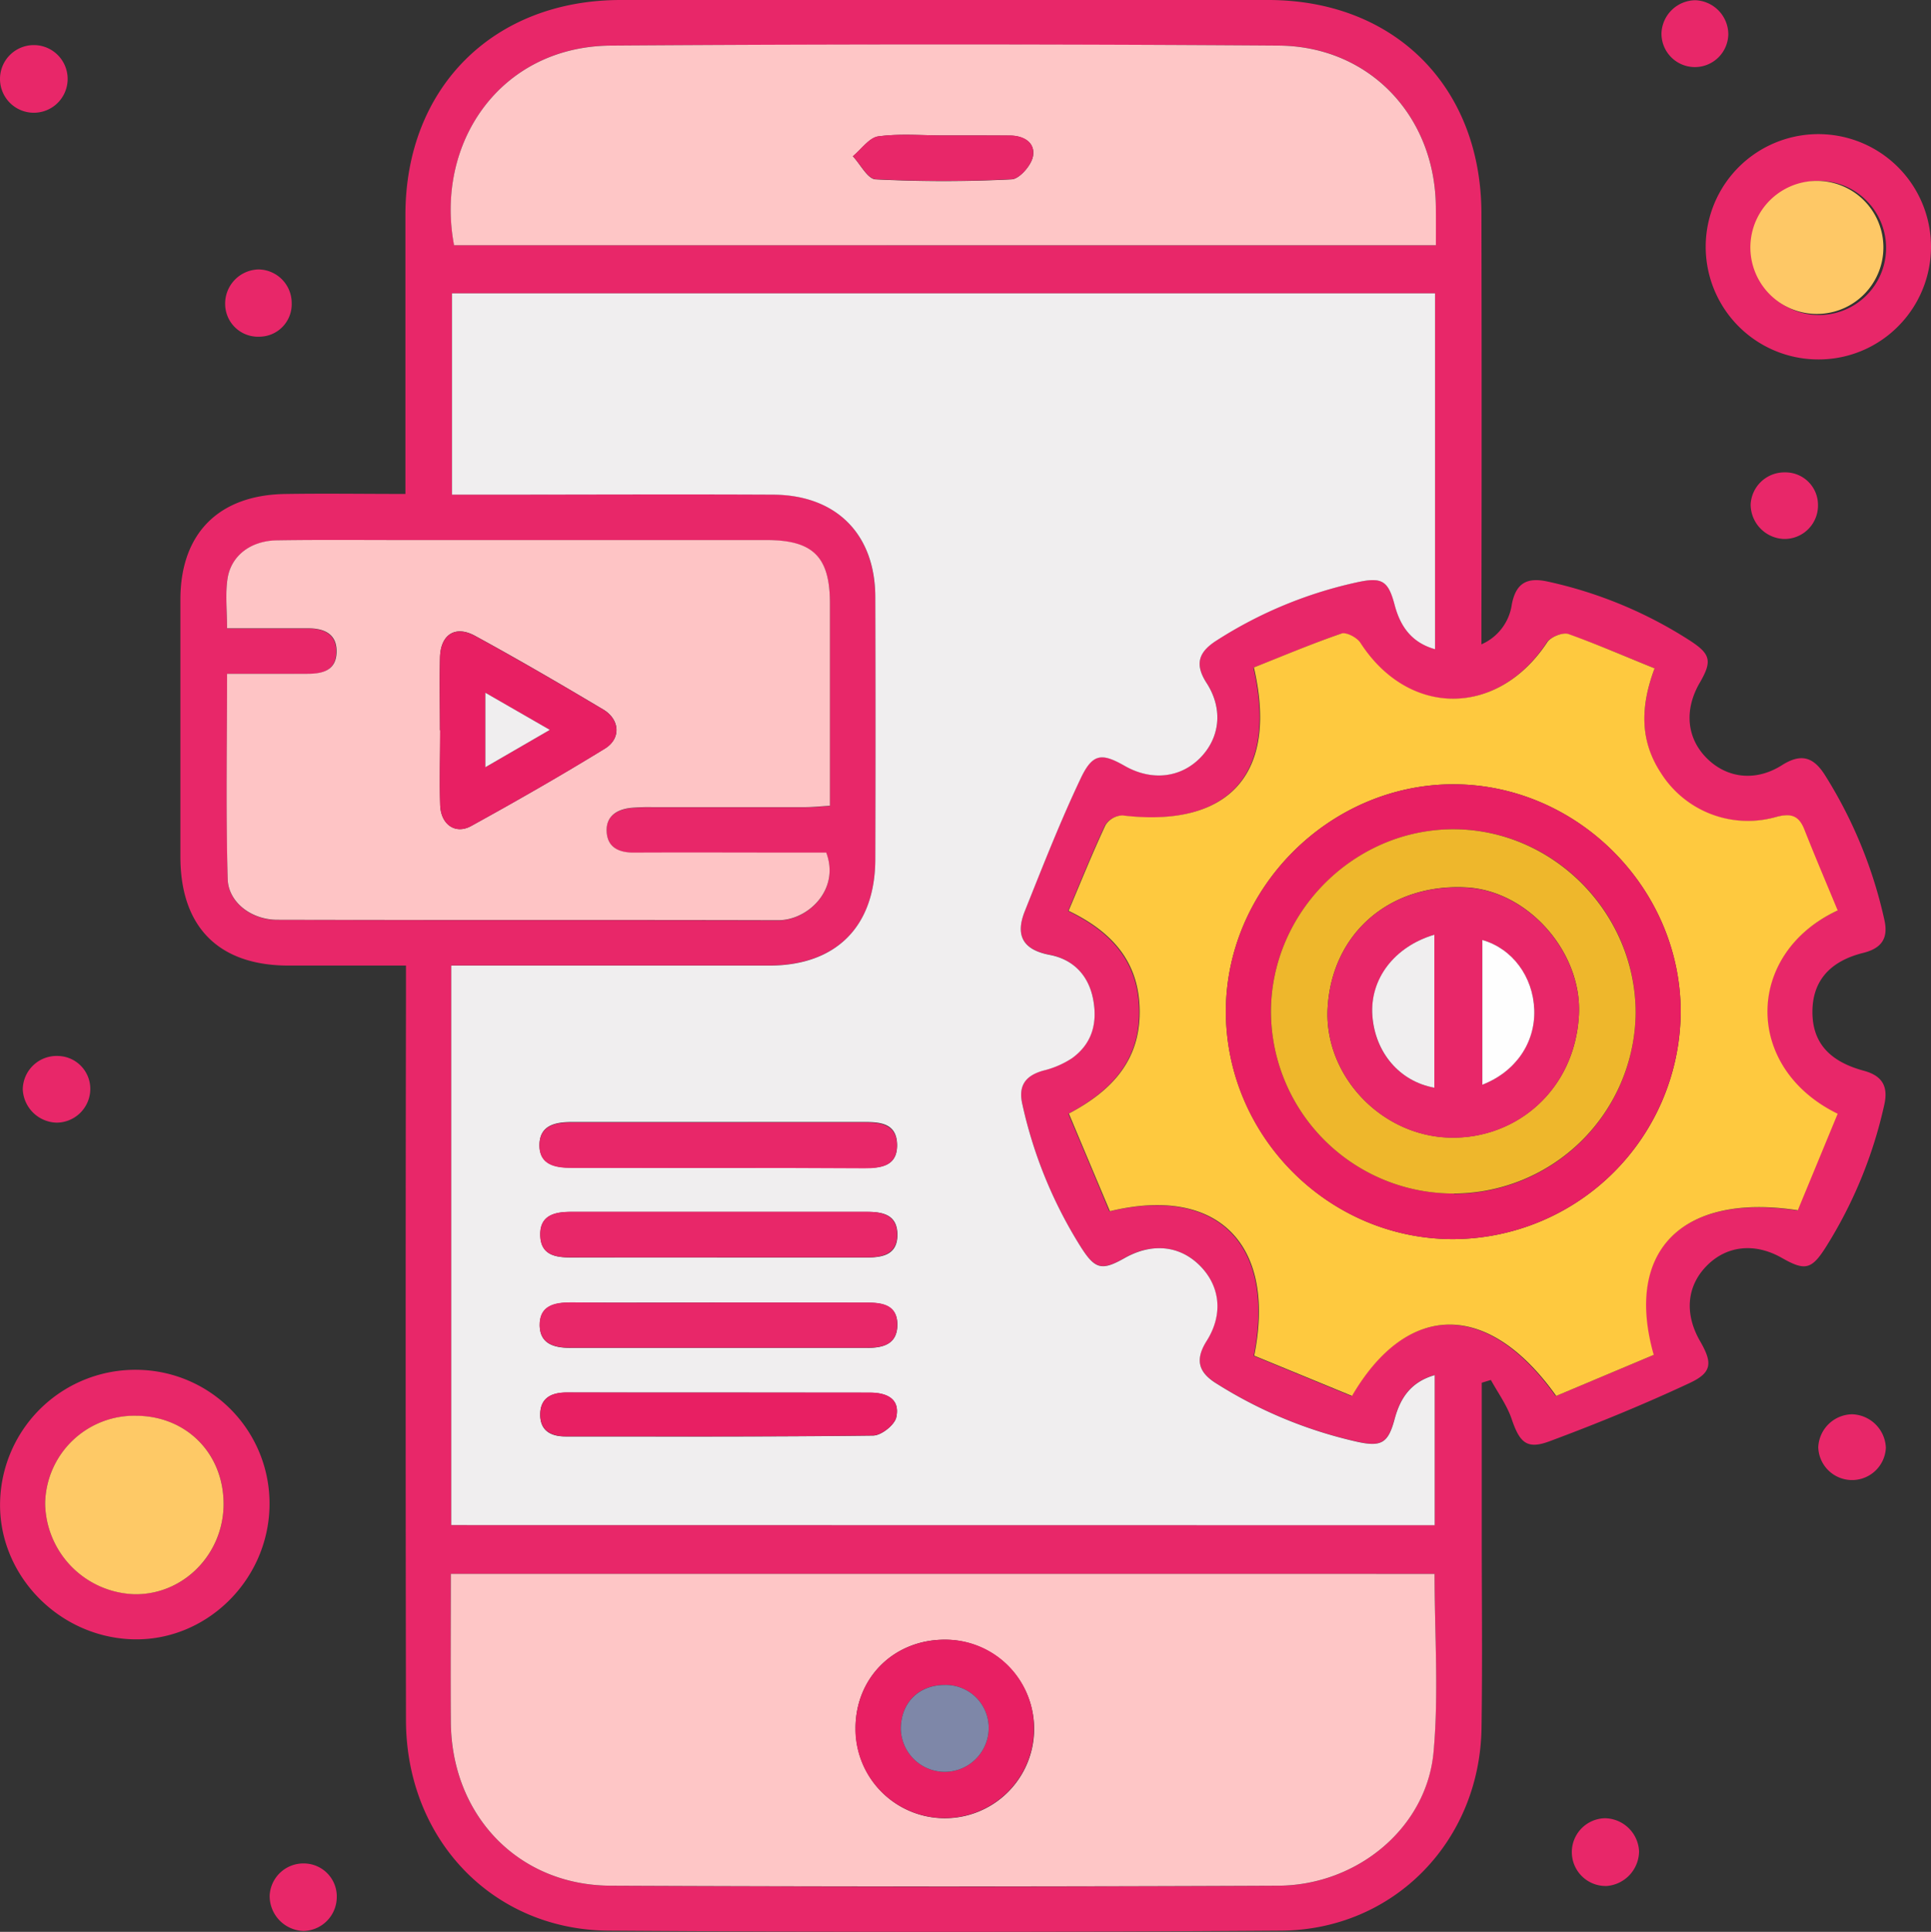 <svg xmlns="http://www.w3.org/2000/svg" width="521.612" height="521.777" viewBox="0 0 521.612 521.777">
  <rect x="0" y="0" width="521.612" height="521.777" fill="#333333" stroke="none"/>
  <g id="APPS_MADE_FOR_YOU" data-name="APPS MADE FOR YOU" transform="translate(-44.195 -44.21)">
    <g id="Layer_1" data-name="Layer 1" transform="translate(44.195 44.21)">
      <path id="Path_1548" data-name="Path 1548" d="M145.551,178.619V103.085c.086-34.27,23.79-57.875,58.183-57.875H378.592c34.134,0,57.543,23.4,57.617,57.617q.111,54.464,0,108.941v7.475a13.865,13.865,0,0,0,8.213-10.812c1.1-5.64,3.99-7.388,9.642-6.157a116.651,116.651,0,0,1,38.383,15.9c5.726,3.694,6.157,5.6,2.684,11.538-4.2,7.3-3.46,14.9,1.97,20.306s13.164,6.379,20.293,1.859c5.221-3.3,8.558-2.192,11.661,2.771a122.919,122.919,0,0,1,16.008,39.047c1.1,4.926-.727,7.647-5.738,8.891-9.125,2.278-13.619,7.672-13.705,15.713-.086,8.3,4.371,13.545,13.865,16.107,4.827,1.305,6.686,4.051,5.566,9.1a121.144,121.144,0,0,1-15.762,38.469c-3.891,6.157-5.652,6.563-11.92,2.992-7.314-4.162-14.9-3.362-20.306,2.13s-6.046,12.954-1.8,20.33c3.4,5.886,3.3,8.5-2.857,11.353-12.314,5.763-25.022,10.959-37.8,15.713-6.157,2.3-8.066.32-10.208-5.948-1.231-3.694-3.694-7.093-5.64-10.615l-2.463.751v40.968c0,17.424.2,34.861-.062,52.3-.456,30.551-23.667,54.514-54.181,54.723q-90.791.64-181.581,0C169,566.458,145.749,541.88,145.7,509.814q-.172-97.859,0-195.73v-8.078H114c-18.865,0-29.209-10.381-29.233-29.344v-69.5c0-17.818,10.282-28.211,28.2-28.531C123.6,178.459,134.223,178.619,145.551,178.619Zm12.388,278.5H423.563V416.585c-6.539,1.884-9.322,6.3-10.812,11.858-1.736,6.5-3.559,7.6-10.085,6.157A120.6,120.6,0,0,1,364.8,418.974c-4.926-3.066-6.157-6.379-2.82-11.637,4.519-7.154,3.534-14.912-1.81-20.293s-12.979-6.255-20.33-2.093c-6.157,3.509-8,3.091-11.908-3.054A120.984,120.984,0,0,1,312.2,343.416c-1.145-5.049.85-7.721,5.652-9.075a24.627,24.627,0,0,0,7.77-3.349c5.357-3.879,6.9-9.556,5.714-15.848S326,304.307,319.658,303.1c-7.29-1.367-9.445-5.221-6.785-11.858,4.839-12.117,9.593-24.3,15.2-36.067,3.1-6.539,5.615-6.65,11.772-3.14,7.216,4.113,14.961,3.3,20.343-2.118s6.342-13.188,1.773-20.281c-3.46-5.357-1.921-8.62,2.906-11.6a115.75,115.75,0,0,1,37.89-15.6c6.637-1.4,8.312-.357,10.036,6.157,1.527,5.8,4.568,10.159,10.91,11.944v-96.1H158.124v54.354h7.388c26.475,0,52.95-.1,79.4,0,17.042.1,27.5,10.688,27.559,27.768q.148,35.366,0,70.731c0,18.151-10.6,28.667-28.63,28.691H157.927ZM423.55,470.311H157.792v39.9c.135,25.133,18.077,44.145,43.1,44.33q90.175.529,180.374,0c21.414-.1,40.094-15.676,41.978-36.006C424.72,502.7,423.55,486.615,423.55,470.311Zm59.427-244.579c-8.189-3.3-15.676-6.576-23.4-9.211-1.539-.529-4.79.776-5.738,2.229-13.287,20.256-37.4,20.318-50.487.1-.911-1.416-3.793-2.943-5.1-2.463-8.053,2.771-15.91,6.157-23.655,9.162,6.711,28.827-6.859,43.407-35.538,39.959a5.7,5.7,0,0,0-4.556,2.635c-3.522,7.548-6.637,15.282-9.962,23.138,12.068,5.837,19.111,14.087,19.2,27.091.1,13.311-7.487,21.463-19.124,27.669,3.83,9.051,7.512,17.806,11.083,26.376,29.135-7.056,45.044,8.928,38.986,39.01L401.115,422.3c15.06-25.773,36.942-25.675,55.154,0l26.352-11.083c-8-28.187,7.795-43.825,38.912-39.06,3.546-8.62,7.179-17.35,10.775-26.069-25.5-12.437-25.047-43.259,0-54.908-3-7.265-6.1-14.543-9.014-21.894-1.515-3.793-3.694-4.421-7.659-3.349a27.78,27.78,0,0,1-31.1-11.92c-5.43-8.62-5.5-17.769-1.552-28.285ZM97.367,227.2c0,18.963-.271,37.176.16,55.413.148,6.329,6.366,11.083,13.422,11.083,45.118.1,90.224,0,135.342.111,8.016,0,16.7-8.287,12.93-18.262H207.293c-4.039,0-7.117-1.379-7.388-5.627s2.8-6.083,6.7-6.465a55.188,55.188,0,0,1,5.529-.172h41.215c2.155,0,4.31-.234,6.859-.382V208.086c0-12.437-4.568-16.944-17.092-16.956H145.293c-11.477,0-22.965-.111-34.479.074-7.081.111-12.388,4.125-13.336,10.393-.628,4.137-.123,8.46-.123,13.361h21.783c4.482,0,7.906,1.576,7.709,6.6-.185,4.839-3.842,5.714-7.893,5.689C112.045,227.2,105.088,227.2,97.367,227.2Zm326.54-115.751V100.918c-.283-24.529-18.052-43.259-42.508-43.407q-90.15-.493-180.313,0c-29.923.222-47.618,26.315-42.384,53.923Z" transform="translate(-36.038 -45.21)" fill="#e82769"/>
      <path id="Path_1549" data-name="Path 1549" d="M117.986,382.823c-.554,20.1-17.449,36.314-37.139,35.624C60.8,417.757,44.62,400.8,45.223,381.136a36.535,36.535,0,0,1,37.311-35.464,36.129,36.129,0,0,1,35.452,37.151Zm-12.4-.948c0-13.619-10.011-23.7-23.581-23.778a24.086,24.086,0,0,0-24.616,23.692A24.911,24.911,0,0,0,81.66,406.256C94.811,406.416,105.611,395.4,105.586,381.875Z" transform="translate(-45.192 24.312)" fill="#e82769"/>
      <path id="Path_1550" data-name="Path 1550" d="M449.819,135.421a30.428,30.428,0,1,1,21.547-9.03,30.255,30.255,0,0,1-21.547,9.03ZM449.634,87.2a18.114,18.114,0,1,0,12.987,5.2,17.966,17.966,0,0,0-12.987-5.2Z" transform="translate(41.451 -38.338)" fill="#e82769"/>
      <path id="Path_1551" data-name="Path 1551" d="M122.476,463.164a9.186,9.186,0,0,1-9,9.014,9.445,9.445,0,0,1-9.125-9.617,9.125,9.125,0,0,1,9.42-8.62,8.915,8.915,0,0,1,8.706,9.223Z" transform="translate(-31.508 49.366)" fill="#e82769"/>
      <path id="Path_1552" data-name="Path 1552" d="M54.153,73.374a9.137,9.137,0,1,1,9.307-8.723,9.137,9.137,0,0,1-9.307,8.723Z" transform="translate(-45.195 -42.921)" fill="#e82769"/>
      <path id="Path_1553" data-name="Path 1553" d="M418.819,45.26a9.26,9.26,0,0,1,8.9,9.125,9.027,9.027,0,1,1-18.052-.259,9.26,9.26,0,0,1,9.149-8.866Z" transform="translate(39.141 -45.198)" fill="#e82769"/>
      <path id="Path_1554" data-name="Path 1554" d="M453.209,355.42a9.42,9.42,0,0,1,9.112,9.014,9.137,9.137,0,0,1-18.261-.086A9.3,9.3,0,0,1,453.209,355.42Z" transform="translate(47.099 26.57)" fill="#e82769"/>
      <path id="Path_1555" data-name="Path 1555" d="M408.171,452.923a9.482,9.482,0,0,1-8.743,9.4,9.153,9.153,0,1,1-.53-18.3,9.371,9.371,0,0,1,9.272,8.9Z" transform="translate(34.582 47.071)" fill="#e82769"/>
      <path id="Path_1556" data-name="Path 1556" d="M68.427,286.018a9.137,9.137,0,0,1-9.174,8.817,9.4,9.4,0,0,1-9.063-9.026,9.149,9.149,0,0,1,9.617-8.977,8.891,8.891,0,0,1,8.62,9.186Z" transform="translate(-44.039 8.383)" fill="#e82769"/>
      <path id="Path_1557" data-name="Path 1557" d="M438.478,148.82a8.792,8.792,0,0,1,8.94,8.841,9.026,9.026,0,0,1-9.4,9.137,9.359,9.359,0,0,1-8.792-9.272A9.125,9.125,0,0,1,438.478,148.82Z" transform="translate(43.667 -21.236)" fill="#e82769"/>
      <path id="Path_1558" data-name="Path 1558" d="M103.863,122.473a8.866,8.866,0,0,1-9.272-8.62,9.223,9.223,0,0,1,9.075-9.543,9.063,9.063,0,0,1,8.891,9.026,8.768,8.768,0,0,1-8.694,9.137Z" transform="translate(-33.767 -31.535)" fill="#e82769"/>
      <path id="Path_1559" data-name="Path 1559" d="M144.19,442.235V291.119H230.1c18.028,0,28.581-10.541,28.63-28.691q.111-35.353,0-70.731c0-17.079-10.516-27.669-27.559-27.768-26.463-.135-52.95,0-79.4,0h-7.388V109.55h265.55v96.122c-6.342-1.786-9.383-6.157-10.91-11.944-1.724-6.539-3.4-7.585-10.036-6.157a115.752,115.752,0,0,0-37.865,15.614c-4.827,3.017-6.366,6.243-2.906,11.6,4.568,7.093,3.583,14.888-1.773,20.281s-13.127,6.231-20.343,2.118c-6.157-3.509-8.62-3.4-11.772,3.14-5.6,11.772-10.356,23.951-15.2,36.067-2.66,6.637-.5,10.491,6.785,11.858,6.342,1.231,10.467,5.566,11.674,12.043s-.357,11.969-5.714,15.848a24.628,24.628,0,0,1-7.77,3.349c-4.8,1.355-6.8,4.027-5.652,9.075A120.984,120.984,0,0,0,314.2,367.046c3.9,6.157,5.714,6.563,11.908,3.054,7.388-4.162,14.888-3.386,20.33,2.093s6.329,13.139,1.81,20.293c-3.325,5.258-2.13,8.62,2.82,11.637a120.6,120.6,0,0,0,37.865,15.626c6.526,1.428,8.349.332,10.085-6.157,1.49-5.554,4.273-9.974,10.812-11.858v40.537Zm72.418-96.455H255.9c4.285,0,8.743-.419,8.718-6.157s-4.211-6.255-8.62-6.255H176.81c-4.482,0-8.743.837-8.792,6.157s4.248,6.231,8.706,6.157Q196.709,345.792,216.608,345.78Zm0,36.351c-13.336,0-26.672.074-40.008,0-4.63,0-8.62.887-8.509,6.329.135,5.024,4.137,5.923,8.423,5.923h80.04c4.31,0,8.078-1.01,8.139-6.157s-3.694-6.071-8.053-6.046Q236.6,382.162,216.608,382.131Zm-.628-12.178h40.636c4.335,0,8.115-.874,8.09-6.157s-3.756-6.157-8.1-6.157H176.625c-4.556,0-8.62.936-8.373,6.5.2,5.2,4.113,5.837,8.386,5.812q19.635-.037,39.343-.025Zm.628,36.486H175.369c-3.977,0-7.056,1.33-7.154,5.775s2.746,6.083,6.822,6.083c27.706,0,55.413.111,83.107-.234,2.2,0,5.812-2.881,6.255-4.926,1.1-5.036-2.635-6.662-7.154-6.662Z" transform="translate(-22.289 -30.322)" fill="#f0eeef"/>
      <path id="Path_1560" data-name="Path 1560" d="M409.831,390.432c0,16.3,1.17,32.386-.283,48.209-1.884,20.33-20.564,35.907-41.978,36.006q-90.187.406-180.374,0c-25.034-.148-42.976-19.16-43.1-44.33-.074-13.127,0-26.241,0-39.9ZM253.444,432.09A24.111,24.111,0,1,0,277.653,408.2c-13.8-.049-24.2,10.2-24.234,23.889Z" transform="translate(-22.318 34.669)" fill="#fec6c6"/>
      <path id="Path_1561" data-name="Path 1561" d="M437.9,193.593c-3.953,10.516-3.891,19.7,1.687,28.223a27.78,27.78,0,0,0,31.1,11.92c3.99-1.071,6.157-.443,7.659,3.349,2.918,7.388,6.009,14.629,9.014,21.894-25.059,11.649-25.514,42.471,0,54.908-3.6,8.718-7.228,17.5-10.775,26.069-31.117-4.765-46.916,10.873-38.912,39.06L411.322,390.1c-18.2-25.638-40.094-25.736-55.154,0l-26.426-10.873c6.058-30.083-9.851-46.066-38.986-39.01-3.62-8.62-7.3-17.326-11.083-26.376,11.637-6.157,19.222-14.358,19.124-27.669-.086-13.04-7.13-21.291-19.2-27.091,3.325-7.856,6.44-15.589,9.962-23.138a5.7,5.7,0,0,1,4.556-2.635c28.679,3.448,42.249-11.082,35.538-39.959,7.745-3.066,15.6-6.391,23.655-9.162,1.305-.456,4.187,1.071,5.1,2.463,13.04,20.219,37.151,20.158,50.487-.1.948-1.453,4.2-2.758,5.738-2.229C422.22,187.018,429.707,190.293,437.9,193.593ZM383.234,347.751a61.693,61.693,0,0,0,61.717-61.188c.1-33.531-27.928-61.656-61.422-61.656-33.248,0-61.262,27.842-61.434,61.052C321.96,319.663,349.58,347.616,383.234,347.751Z" transform="translate(9.044 -13.071)" fill="#fec93f"/>
      <path id="Path_1562" data-name="Path 1562" d="M95.036,199.793h21.685c4.051,0,7.709-.85,7.893-5.689.2-5.024-3.226-6.6-7.709-6.6H95.036c0-4.926-.5-9.223.123-13.361.948-6.268,6.255-10.282,13.336-10.393,11.477-.185,22.965-.074,34.479-.074H240.8c12.523,0,17.067,4.519,17.092,16.956v54.809c-2.549.148-4.7.382-6.859.382H209.814a55.152,55.152,0,0,0-5.529.172c-3.9.382-6.933,2.216-6.7,6.465s3.312,5.652,7.388,5.627c15.171-.074,30.354,0,45.561,0H256.9c3.768,9.974-4.926,18.274-12.93,18.262-45.118-.123-90.224,0-135.342-.111-7.056,0-13.274-4.765-13.422-11.083C94.7,236.993,95.036,218.781,95.036,199.793Zm57.58,15.232h0c0,6.773-.2,13.545,0,20.318.2,5.147,4.088,7.893,8.324,5.578,12.2-6.711,24.308-13.644,36.178-20.934,4.4-2.7,4.039-7.869-.443-10.541-11.452-6.822-22.965-13.545-34.651-19.912-5.344-2.918-9.285-.345-9.457,5.788-.16,6.6-.012,13.164-.012,19.727Z" transform="translate(-33.707 -17.806)" fill="#fec4c5"/>
      <path id="Path_1563" data-name="Path 1563" d="M410.189,109.192H144.971c-5.233-27.608,12.462-53.7,42.385-53.923q90.163-.628,180.313,0c24.455.148,42.224,18.877,42.508,43.407C410.213,101.9,410.189,105.165,410.189,109.192ZM277.309,79.54c-5.923,0-11.92-.542-17.732.259-2.463.345-4.593,3.5-6.871,5.369,2.044,2.18,4,6.157,6.157,6.231a365.232,365.232,0,0,0,36.72,0c2.106-.1,5.283-3.768,5.751-6.157.727-3.768-2.463-5.652-6.268-5.664C289.143,79.527,283.22,79.54,277.309,79.54Z" transform="translate(-22.319 -42.955)" fill="#fec6c6"/>
      <path id="Path_1564" data-name="Path 1564" d="M103.3,379.544c0,13.545-10.775,24.529-23.926,24.406A24.911,24.911,0,0,1,55.1,379.458a24.086,24.086,0,0,1,24.628-23.717C93.285,355.84,103.272,365.912,103.3,379.544Z" transform="translate(-42.903 26.643)" fill="#fec966"/>
      <path id="Path_1565" data-name="Path 1565" d="M447.432,84.892a17.966,17.966,0,1,1-15.857,8.98,17.966,17.966,0,0,1,15.857-8.98Z" transform="translate(43.653 -36.03)" fill="#fec866"/>
      <path id="Path_1566" data-name="Path 1566" d="M212.135,303.7H172.226c-4.458,0-8.768-.788-8.706-6.157s4.31-6.157,8.792-6.157H251.5c4.433,0,8.62.69,8.62,6.255S255.69,303.8,251.4,303.8Q231.862,303.692,212.135,303.7Z" transform="translate(-17.816 11.754)" fill="#e82769"/>
      <path id="Path_1567" data-name="Path 1567" d="M212.122,330.919H252.13c4.335,0,8.127.763,8.053,6.046s-3.83,6.157-8.139,6.157H172c-4.285,0-8.287-.9-8.423-5.923-.148-5.443,3.879-6.366,8.509-6.329C185.45,331.03,198.786,330.919,212.122,330.919Z" transform="translate(-17.803 20.889)" fill="#e82769"/>
      <path id="Path_1568" data-name="Path 1568" d="M211.472,323.314h-39.4c-4.273,0-8.189-.616-8.386-5.812-.2-5.566,3.817-6.5,8.373-6.5h79.979c4.347,0,8.078,1.047,8.1,6.157s-3.756,6.157-8.09,6.157Z" transform="translate(-17.78 16.292)" fill="#e82769"/>
      <path id="Path_1569" data-name="Path 1569" d="M212.094,350.657H252.73c4.519,0,8.25,1.625,7.154,6.662-.443,2.081-4.051,4.926-6.255,4.926-27.694.345-55.413.234-83.107.234-4.076,0-6.908-1.7-6.822-6.083s3.177-5.775,7.154-5.775Q191.468,350.682,212.094,350.657Z" transform="translate(-17.774 25.459)" fill="#e81f63"/>
      <path id="Path_1570" data-name="Path 1570" d="M232.876,428.749c0-13.693,10.43-23.938,24.209-23.889a23.827,23.827,0,0,1,23.975,24.2,24.108,24.108,0,1,1-48.215-.308Zm35.969.259A11.575,11.575,0,0,0,256.863,417.1c-7.044,0-11.821,4.926-11.747,12.031a11.871,11.871,0,0,0,23.729-.123Z" transform="translate(-1.775 38.01)" fill="#e81f63"/>
      <path id="Path_1571" data-name="Path 1571" d="M375.249,340.084c-33.654-.1-61.311-28.051-61.139-61.791.172-33.248,28.187-61.04,61.434-61.052,33.494,0,61.57,28.125,61.422,61.656A61.693,61.693,0,0,1,375.249,340.084Zm.48-12.228A49.256,49.256,0,0,0,424.8,278.97c.074-27.091-22.165-49.527-49.083-49.588s-49.428,22.4-49.428,49.33a49.256,49.256,0,0,0,49.44,49.059Z" transform="translate(17.029 -5.404)" fill="#e81f63"/>
      <path id="Path_1572" data-name="Path 1572" d="M141.722,210.406c0-6.563-.148-13.127,0-19.7.172-6.157,4.113-8.706,9.457-5.788,11.686,6.391,23.2,13.09,34.651,19.912,4.482,2.672,4.839,7.844.443,10.541C174.4,222.647,162.3,229.579,150.1,236.3c-4.236,2.315-8.127-.431-8.324-5.578-.259-6.76,0-13.545,0-20.318ZM171.4,210.3l-17.412-10.024v20.109Z" transform="translate(-22.875 -13.162)" fill="#e81f63"/>
      <path id="Path_1573" data-name="Path 1573" d="M256.893,74.955H274.65c3.83,0,6.994,1.9,6.268,5.664-.468,2.463-3.694,6.157-5.751,6.157-12.228.591-24.5.591-36.72,0-2.155-.111-4.113-4.051-6.157-6.231,2.278-1.872,4.384-5.024,6.871-5.369C244.973,74.413,250.97,74.955,256.893,74.955Z" transform="translate(-1.903 -38.37)" fill="#e82769"/>
      <path id="Path_1574" data-name="Path 1574" d="M266.539,426.709a11.871,11.871,0,0,1-23.729.123c-.074-7.093,4.7-11.994,11.747-12.031a11.575,11.575,0,0,1,11.981,11.908Z" transform="translate(0.531 40.309)" fill="#7e87a8"/>
      <path id="Path_1575" data-name="Path 1575" d="M373.44,325.488A49.256,49.256,0,0,1,324,276.43c0-26.931,22.473-49.391,49.366-49.33s49.145,22.559,49.145,49.588a49.256,49.256,0,0,1-49.071,48.8Zm-34.134-50.13c-1,17.966,14.186,34.541,33.026,35.008,17.88.431,33.8-12.819,34.861-33.174.874-16.809-13.619-33.383-30.255-34.38-20.823-1.182-36.5,12.375-37.631,32.595Z" transform="translate(19.318 -3.122)" fill="#eeb72c"/>
      <path id="Path_1576" data-name="Path 1576" d="M169.082,207.184,151.67,217.269V197.16Z" transform="translate(-20.558 -10.05)" fill="#f0eeef"/>
      <path id="Path_1577" data-name="Path 1577" d="M336.439,272.46c1.133-20.219,16.809-33.777,37.631-32.546,16.636,1,31.13,17.572,30.255,34.38-1.059,20.355-16.981,33.6-34.861,33.174C350.686,307,335.441,290.426,336.439,272.46Zm28.827,21.5V252.635c-10.8,3.2-17.4,12.031-16.735,21.882s7.29,17.72,16.735,19.444Zm12.967-.813c9-3.473,14.333-11.489,14.026-20.269s-5.886-16.488-14.026-18.816Z" transform="translate(22.185 -0.175)" fill="#e82769"/>
      <path id="Path_1578" data-name="Path 1578" d="M362.995,291.556c-9.445-1.724-16.008-9.531-16.735-19.444s5.935-18.68,16.735-21.882Z" transform="translate(24.456 2.23)" fill="#f0eeef"/>
      <path id="Path_1579" data-name="Path 1579" d="M370.37,290.474V251.39c8.139,2.327,13.705,9.913,14.026,18.816S379.371,287,370.37,290.474Z" transform="translate(30.048 2.498)" fill="#fefefe"/>
    </g>
  </g>
</svg>
